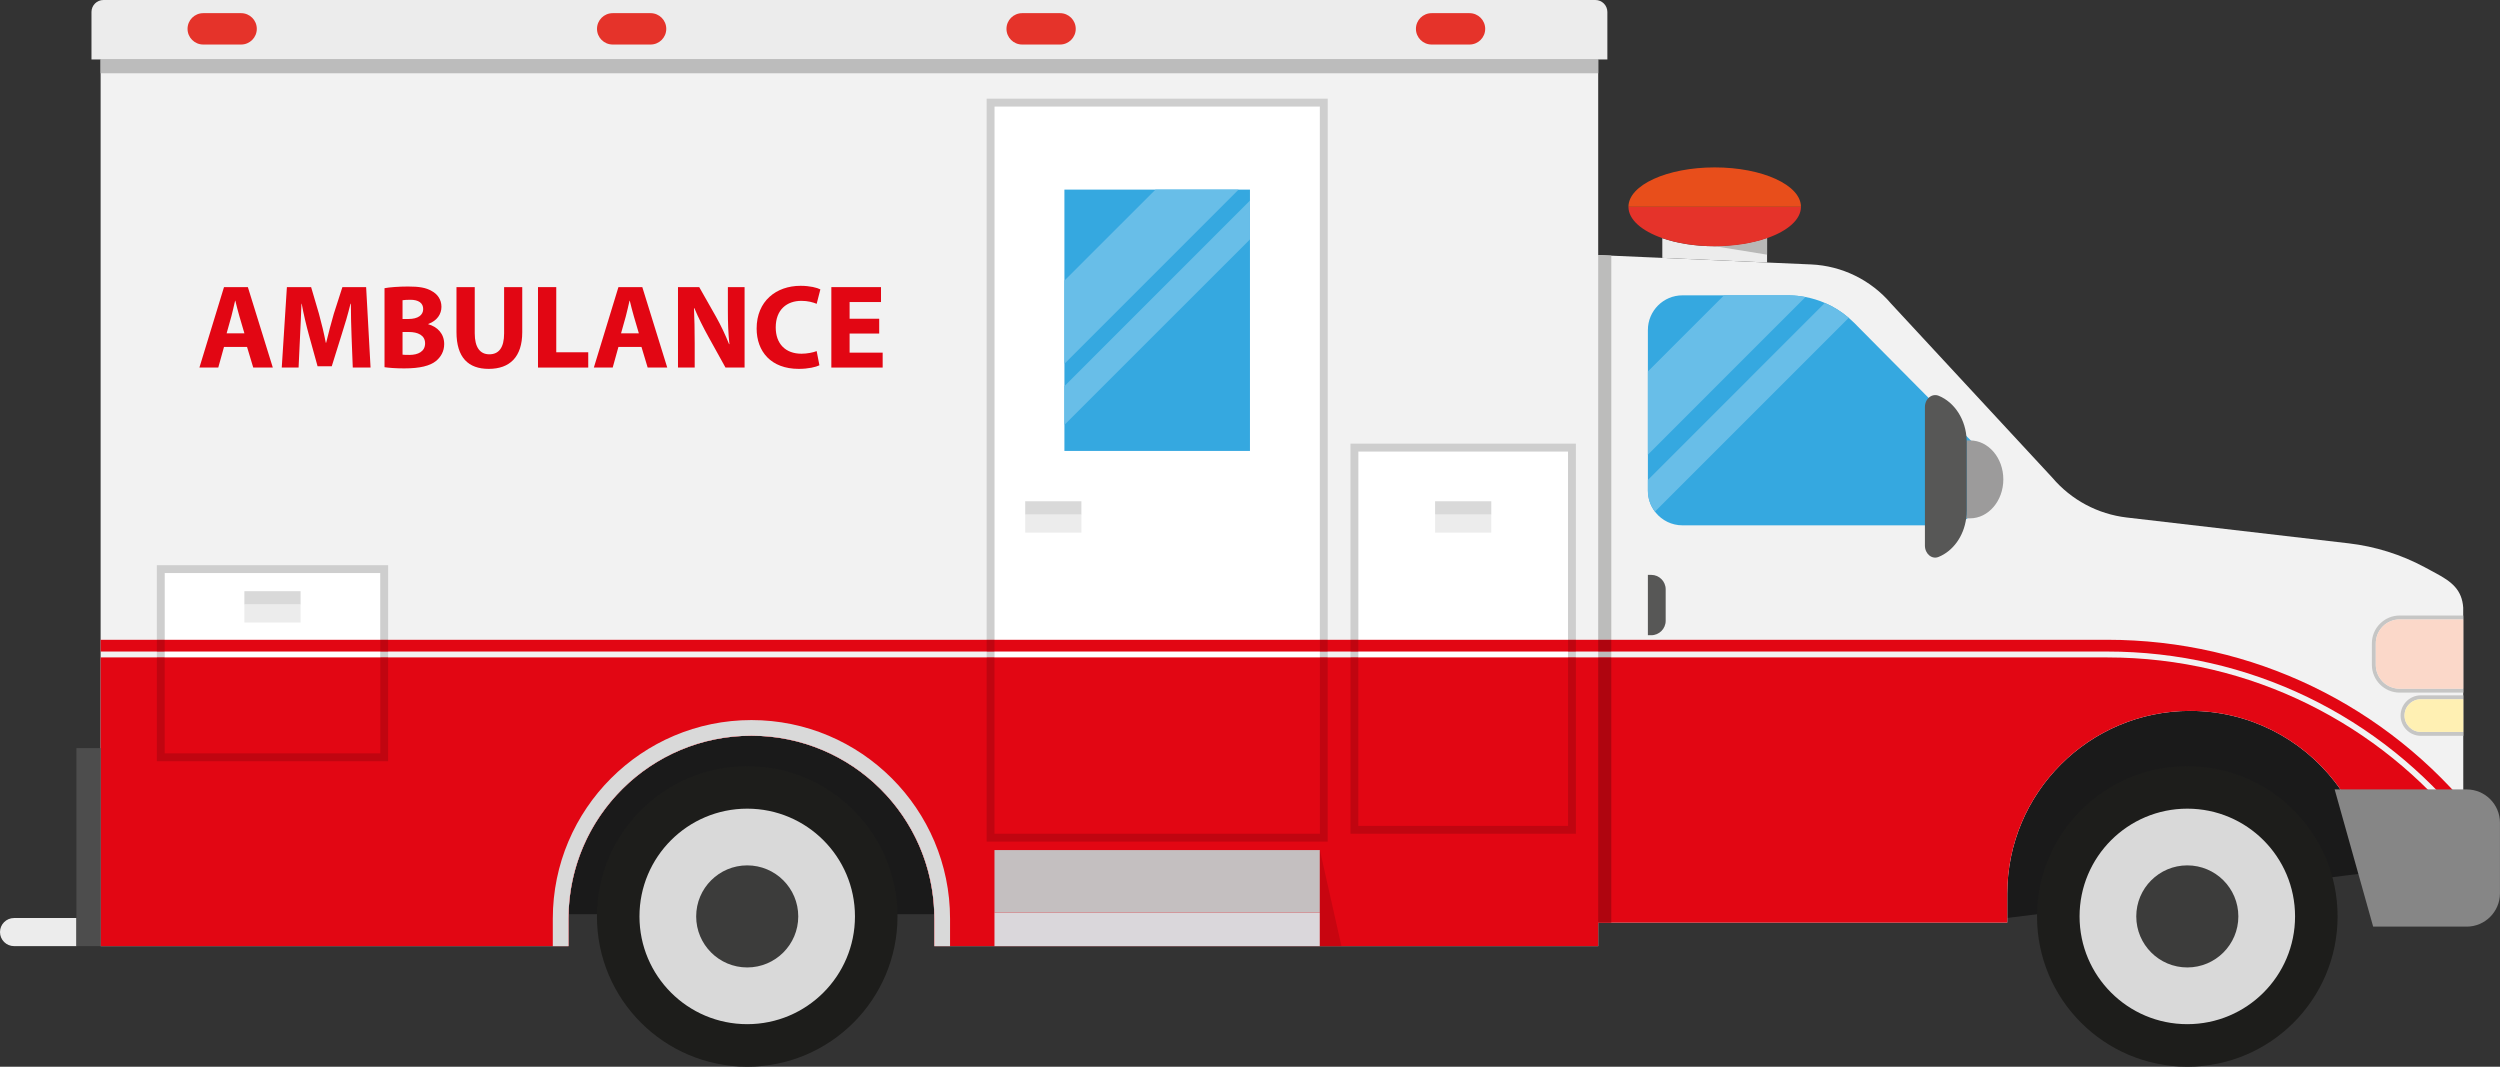 <?xml version="1.0" encoding="UTF-8"?><svg xmlns="http://www.w3.org/2000/svg" xmlns:xlink="http://www.w3.org/1999/xlink" height="444.5" preserveAspectRatio="xMidYMid meet" version="1.0" viewBox="0.0 0.0 1041.7 444.5" width="1041.7" zoomAndPan="magnify"><rect x="0.0" y="0.0" width="1041.7" height="444.5" fill="#333333" stroke="none"/><defs><clipPath id="a"><path d="M 248 319 L 374 319 L 374 444.469 L 248 444.469 Z M 248 319"/></clipPath><clipPath id="b"><path d="M 848 319 L 975 319 L 975 444.469 L 848 444.469 Z M 848 319"/></clipPath><clipPath id="c"><path d="M 972 328 L 1041.672 328 L 1041.672 387 L 972 387 Z M 972 328"/></clipPath></defs><g><g><path d="M 912.609 296.215 C 870.508 296.215 836.387 330.355 836.387 372.457 C 836.387 375.258 836.387 379.891 836.387 382.496 L 988.309 363.441 C 986.645 349.297 981.129 336.352 972.809 325.664 C 958.859 307.746 937.078 296.215 912.609 296.215" fill="#1a1a1a"/></g><g><path d="M 313.098 306.574 C 271.621 306.574 237.918 339.695 236.926 380.93 L 389.281 380.93 C 388.285 339.695 354.582 306.574 313.098 306.574" fill="#1a1a1a"/></g><g><path d="M 988.848 384.426 L 1026.422 384.426 C 1026.422 384.426 1026.398 253.676 1026.371 253.207 C 1025.879 245.805 1021.602 242.387 1015 238.867 L 1010.281 236.324 C 1000.461 231.055 989.727 227.688 978.656 226.395 L 886.18 215.637 C 874.117 214.227 863.047 208.316 855.188 199.066 L 787.945 126.484 C 779.586 116.676 767.527 110.758 754.648 110.184 L 736.297 109.387 L 692.648 107.457 L 671.398 106.527 L 665.938 106.285 L 665.938 24.785 L 41.926 24.785 L 41.926 394.227 L 236.879 394.227 L 236.879 382.797 C 236.879 382.172 236.91 381.551 236.926 380.93 C 237.918 339.695 271.621 306.574 313.098 306.574 C 354.582 306.574 388.285 339.695 389.281 380.93 C 389.297 381.551 389.328 382.172 389.328 382.797 L 389.328 394.227 L 665.938 394.227 L 665.938 384.426 L 836.387 384.426 C 836.387 384.426 836.387 383.664 836.387 382.496 C 836.387 379.891 836.387 375.258 836.387 372.457 C 836.387 330.355 870.508 296.215 912.609 296.215 C 937.078 296.215 958.859 307.746 972.809 325.664 C 981.129 336.352 986.645 349.297 988.309 363.441 C 988.656 366.398 988.848 369.402 988.848 372.457 L 988.848 382.844 C 988.848 383.805 988.848 384.426 988.848 384.426" fill="#f2f2f2"/></g><g><path d="M 664.758 0 L 43.117 0 C 40.355 0 38.117 2.238 38.117 5 L 38.117 24.777 L 669.758 24.777 L 669.758 5 C 669.758 2.238 667.52 0 664.758 0" fill="#ececec"/></g><g><path d="M 665.941 30.535 L 665.938 24.785 L 41.926 24.785 L 41.926 30.535 L 41.926 24.785 L 665.941 24.785 L 665.941 30.535" fill="#c6c6c6"/></g><g><path d="M 665.941 30.535 L 41.926 30.535 L 41.926 24.785 L 665.938 24.785 L 665.938 30.535" fill="#bcbcbc"/></g><g><path d="M 736.301 99.227 L 736.301 109.387 L 692.652 107.457 L 692.652 99.227 C 698.711 101.332 706.273 102.59 714.488 102.59 C 722.691 102.59 730.254 101.332 736.301 99.227" fill="#ececec"/></g><g><path d="M 736.301 106.117 L 714.488 102.59 C 722.691 102.59 730.254 101.332 736.301 99.227 L 736.301 106.117" fill="#b8b8b7"/></g><g><path d="M 692.656 99.23 C 698.711 101.348 706.273 102.609 714.484 102.609 C 722.688 102.609 730.246 101.352 736.297 99.234 C 744.879 96.23 750.422 91.504 750.422 86.18 L 678.543 86.18 C 678.543 91.5 684.078 96.227 692.656 99.23" fill="#e5332a"/></g><g><path d="M 714.484 69.754 C 694.637 69.754 678.543 77.105 678.543 86.18 L 750.422 86.18 C 750.422 77.105 734.332 69.754 714.484 69.754" fill="#e84e1b"/></g><g><path d="M 999.891 258.105 L 1026.422 258.105 L 1026.422 257.906 C 1026.422 257.434 1026.398 256.945 1026.371 256.469 L 999.891 256.469 C 993.5 256.469 988.309 261.684 988.309 268.07 L 988.309 277.004 C 988.309 283.391 993.5 288.602 999.891 288.602 L 1026.422 288.602 L 1026.422 286.969 L 999.891 286.969 C 994.398 286.969 989.941 282.508 989.941 277.004 L 989.941 268.07 C 989.941 262.562 994.398 258.105 999.891 258.105" fill="#c6c6c5"/></g><g><path d="M 1026.422 258.105 L 1026.422 286.969 L 999.891 286.969 C 994.398 286.969 989.941 282.508 989.941 277.004 L 989.941 268.07 C 989.941 262.562 994.398 258.105 999.891 258.105 L 1026.422 258.105" fill="#fbd8c9"/></g><g><path d="M 1008.73 291.363 L 1026.422 291.363 L 1026.422 289.73 L 1008.73 289.73 C 1004.07 289.73 1000.281 293.504 1000.281 298.16 C 1000.281 300.398 1001.16 302.52 1002.75 304.121 C 1004.352 305.723 1006.469 306.605 1008.73 306.605 L 1026.422 306.605 L 1026.422 304.969 L 1008.73 304.969 C 1006.828 304.969 1005.129 304.203 1003.91 302.977 C 1002.68 301.734 1001.91 300.039 1001.91 298.16 C 1001.91 294.402 1004.949 291.363 1008.73 291.363" fill="#c6c6c5"/></g><g><path d="M 1026.422 291.363 L 1026.422 304.969 L 1008.73 304.969 C 1006.828 304.969 1005.129 304.203 1003.91 302.977 C 1002.68 301.734 1001.91 300.039 1001.91 298.16 C 1001.91 294.402 1004.949 291.363 1008.73 291.363 L 1026.422 291.363" fill="#fff0b3"/></g><g><path d="M 688.035 264.688 L 686.637 264.688 L 686.637 239.539 L 688.035 239.539 C 691.359 239.539 694.055 242.234 694.055 245.559 L 694.055 258.668 C 694.055 261.992 691.359 264.688 688.035 264.688" fill="#575756"/></g><g><path d="M 825.488 193.809 L 825.488 204.477 C 825.488 212.43 819.023 218.898 811.066 218.898 L 701.062 218.898 C 696.586 218.898 692.57 216.855 689.938 213.641 C 689.809 213.492 689.695 213.328 689.578 213.18 C 687.734 210.766 686.641 207.758 686.641 204.477 L 686.641 137.496 C 686.641 129.527 693.09 123.059 701.062 123.059 L 744.973 123.059 C 745.266 123.059 745.547 123.059 745.84 123.074 C 748.027 123.125 750.184 123.352 752.309 123.762 C 755.086 124.285 757.797 125.117 760.379 126.227 C 763.973 127.762 767.32 129.855 770.324 132.434 C 770.473 132.551 770.617 132.68 770.766 132.812 C 771.438 133.383 772.074 133.988 772.695 134.609 L 774.883 136.828 L 786.398 148.445 L 821.309 183.648 C 823.988 186.344 825.488 190 825.488 193.809" fill="#35a8e0"/></g><g><path d="M 820.859 183.516 L 819.473 183.516 C 819.477 183.727 819.496 183.938 819.496 184.152 L 819.496 212.801 C 819.496 213.887 819.402 214.945 819.266 215.984 L 820.859 215.984 C 828.527 215.984 834.746 208.715 834.746 199.75 C 834.746 190.781 828.527 183.516 820.859 183.516" fill="#9c9b9b"/></g><g><path d="M 819.473 183.516 C 819.242 174.906 814.461 167.641 807.84 164.922 C 805.027 163.77 802.074 166.141 802.074 169.621 L 802.074 227.328 C 802.074 230.754 804.961 233.188 807.73 232.074 C 813.738 229.66 818.254 223.504 819.266 215.984 C 819.402 214.945 819.496 213.887 819.496 212.801 L 819.496 184.152 C 819.496 183.938 819.477 183.727 819.473 183.516" fill="#575756"/></g><g><path d="M 686.641 189.445 L 686.641 154.781 L 718.379 123.059 L 744.973 123.059 C 745.266 123.059 745.547 123.059 745.84 123.074 C 748.027 123.125 750.184 123.352 752.309 123.762 L 686.641 189.445" fill="#68bee8"/></g><g><path d="M 689.578 213.18 C 687.734 210.766 686.641 207.758 686.641 204.477 L 686.641 199.98 L 760.379 126.227 C 763.973 127.762 767.32 129.855 770.324 132.434 L 689.578 213.18" fill="#68bee8"/></g><g clip-path="url(#a)"><path d="M 248.73 381.852 C 248.73 347.266 276.766 319.23 311.352 319.23 C 345.934 319.23 373.969 347.266 373.969 381.852 C 373.969 416.434 345.934 444.469 311.352 444.469 C 276.766 444.469 248.73 416.434 248.73 381.852" fill="#1d1d1b"/></g><g><path d="M 266.453 381.852 C 266.453 357.055 286.555 336.953 311.352 336.953 C 336.145 336.953 356.246 357.055 356.246 381.852 C 356.246 406.648 336.145 426.75 311.352 426.75 C 286.555 426.75 266.453 406.648 266.453 381.852" fill="#d9d9d9"/></g><g><path d="M 290.082 381.852 C 290.082 370.105 299.605 360.586 311.352 360.586 C 323.098 360.586 332.617 370.105 332.617 381.852 C 332.617 393.598 323.098 403.117 311.352 403.117 C 299.605 403.117 290.082 393.598 290.082 381.852" fill="#3c3c3b"/></g><g clip-path="url(#b)"><path d="M 848.789 381.852 C 848.789 347.266 876.824 319.23 911.406 319.23 C 945.992 319.23 974.027 347.266 974.027 381.852 C 974.027 416.434 945.992 444.469 911.406 444.469 C 876.824 444.469 848.789 416.434 848.789 381.852" fill="#1d1d1b"/></g><g><path d="M 866.512 381.852 C 866.512 357.055 886.613 336.953 911.406 336.953 C 936.203 336.953 956.305 357.055 956.305 381.852 C 956.305 406.648 936.203 426.75 911.406 426.75 C 886.613 426.75 866.512 406.648 866.512 381.852" fill="#d9d9d9"/></g><g><path d="M 890.141 381.852 C 890.141 370.105 899.664 360.586 911.406 360.586 C 923.152 360.586 932.676 370.105 932.676 381.852 C 932.676 393.598 923.152 403.117 911.406 403.117 C 899.664 403.117 890.141 393.598 890.141 381.852" fill="#3c3c3b"/></g><g><path d="M 565.98 344.137 L 653.375 344.137 L 653.375 188.133 L 565.98 188.133 Z M 565.98 344.137" fill="#fff"/></g><g><path d="M 621.387 208.863 L 597.973 208.863 L 597.973 214.465 L 621.387 214.465 L 621.387 208.863" fill="#d9d9d9"/></g><g><path d="M 597.973 214.465 L 597.973 221.934 L 621.387 221.934 L 621.387 214.465 L 597.973 214.465" fill="#ececec"/></g><g><path d="M 68.613 313.914 L 158.461 313.914 L 158.461 238.773 L 68.613 238.773 Z M 68.613 313.914" fill="#fff"/></g><g><path d="M 125.242 246.336 L 101.828 246.336 L 101.828 251.938 L 125.242 251.938 L 125.242 246.336" fill="#d9d9d9"/></g><g><path d="M 101.828 251.938 L 101.828 259.402 L 125.242 259.402 L 125.242 251.938 L 101.828 251.938" fill="#ececec"/></g><g><path d="M 414.379 347.402 L 549.965 347.402 L 549.965 44.379 L 414.379 44.379 Z M 414.379 347.402" fill="#fff"/></g><g><path d="M 443.516 187.895 L 520.832 187.895 L 520.832 79.004 L 443.516 79.004 Z M 443.516 187.895" fill="#35a8e0"/></g><g><path d="M 450.598 208.863 L 427.184 208.863 L 427.184 214.465 L 450.598 214.465 L 450.598 208.863" fill="#d9d9d9"/></g><g><path d="M 427.184 214.465 L 427.184 221.934 L 450.598 221.934 L 450.598 214.465 L 427.184 214.465" fill="#ececec"/></g><g><path d="M 443.516 151.598 L 443.516 116.934 L 481.465 79.004 L 516.098 79.004 L 443.516 151.598" fill="#68bee8"/></g><g><path d="M 443.516 177.047 L 443.516 160.906 L 520.832 83.574 L 520.832 99.746 L 443.516 177.047" fill="#68bee8"/></g><g><path d="M 100.473 18.555 L 84.68 18.555 C 81.07 18.555 78.145 15.629 78.145 12.02 C 78.145 8.41 81.07 5.484 84.68 5.484 L 100.473 5.484 C 104.078 5.484 107.004 8.41 107.004 12.02 C 107.004 15.629 104.078 18.555 100.473 18.555" fill="#e5332a"/></g><g><path d="M 271.086 18.555 L 255.297 18.555 C 251.688 18.555 248.762 15.629 248.762 12.02 C 248.762 8.41 251.688 5.484 255.297 5.484 L 271.086 5.484 C 274.695 5.484 277.621 8.41 277.621 12.02 C 277.621 15.629 274.695 18.555 271.086 18.555" fill="#e5332a"/></g><g><path d="M 441.703 18.555 L 425.91 18.555 C 422.301 18.555 419.379 15.629 419.379 12.02 C 419.379 8.41 422.301 5.484 425.91 5.484 L 441.703 5.484 C 445.312 5.484 448.238 8.41 448.238 12.02 C 448.238 15.629 445.312 18.555 441.703 18.555" fill="#e5332a"/></g><g><path d="M 612.316 18.555 L 596.527 18.555 C 592.918 18.555 589.992 15.629 589.992 12.02 C 589.992 8.41 592.918 5.484 596.527 5.484 L 612.316 5.484 C 615.926 5.484 618.852 8.41 618.852 12.02 C 618.852 15.629 615.926 18.555 612.316 18.555" fill="#e5332a"/></g><g><path d="M 1026.422 345.547 L 1026.422 384.426 L 988.848 384.426 C 988.848 384.426 988.848 383.805 988.848 382.844 L 988.848 372.457 C 988.848 354.805 982.867 338.586 972.809 325.664 C 958.859 307.746 937.078 296.215 912.609 296.215 C 870.508 296.215 836.387 330.355 836.387 372.457 C 836.387 376.516 836.387 384.426 836.387 384.426 L 665.938 384.426 L 665.938 394.227 L 389.328 394.227 L 389.328 382.797 C 389.328 340.695 355.207 306.574 313.098 306.574 C 270.996 306.574 236.879 340.695 236.879 382.797 L 236.879 394.227 L 41.926 394.227 L 41.926 273.938 L 878.035 273.938 C 938.137 273.938 991.719 301.914 1026.422 345.547" fill="#e20613"/></g><g><path d="M 1028.328 344.023 C 991.676 297.922 936.895 271.484 878.039 271.484 L 41.926 271.484 L 41.926 266.582 L 878.039 266.582 C 938.398 266.582 994.574 293.695 1032.172 340.973 L 1028.328 344.023" fill="#e20613"/></g><g><path d="M 5.855 382.523 C 2.621 382.523 0 385.145 0 388.379 C 0 391.609 2.621 394.23 5.855 394.23 L 31.855 394.23 L 31.855 382.523 L 5.855 382.523" fill="#ececec"/></g><g><path d="M 47.379 394.227 L 47.379 394.234 L 31.855 394.234 L 31.855 311.734 L 41.926 311.734 L 41.926 394.227 L 47.379 394.227" fill="#4d4d4d"/></g><g><path d="M 236.871 394.227 L 236.871 382.793 C 236.871 340.695 270.996 306.57 313.094 306.57 C 355.207 306.57 389.332 340.695 389.332 382.793 L 389.332 394.227 L 395.867 394.227 L 395.867 382.793 C 395.867 337.16 358.734 300.039 313.094 300.039 C 267.465 300.039 230.34 337.16 230.34 382.793 L 230.34 394.227 L 236.871 394.227" fill="#d9d9d9"/></g><g><path d="M 414.379 394.227 L 549.965 394.227 L 549.965 380.215 L 414.379 380.215 Z M 414.379 394.227" fill="#dad7db"/></g><g><path d="M 414.379 354.207 L 414.379 380.215 L 549.965 380.215 L 549.965 354.207 L 414.379 354.207" fill="#c4bfc0"/></g><g><path d="M 558.953 394.227 L 549.965 394.227 L 549.965 354.207 L 558.953 394.227" fill="#c80510"/></g><g clip-path="url(#c)"><path d="M 1041.68 342.82 L 1041.68 372.223 C 1041.68 379.887 1035.449 386.109 1027.789 386.109 L 988.848 386.109 L 972.805 328.934 L 1027.789 328.934 C 1035.449 328.934 1041.68 335.141 1041.68 342.82" fill="#868686"/></g><g><path d="M 101.84 138.883 L 99.75 131.77 C 99.156 129.781 98.559 127.293 98.059 125.305 L 97.961 125.305 C 97.465 127.293 96.965 129.832 96.418 131.77 L 94.43 138.883 Z M 93.336 144.551 L 90.949 153.156 L 83.09 153.156 L 93.336 119.637 L 103.281 119.637 L 113.676 153.156 L 105.52 153.156 L 102.934 144.551 L 93.336 144.551" fill="#e20613"/></g><g><path d="M 146.496 140.324 C 146.348 136.297 146.199 131.422 146.199 126.547 L 146.051 126.547 C 145.004 130.824 143.613 135.602 142.32 139.527 L 138.242 152.605 L 132.324 152.605 L 128.742 139.676 C 127.648 135.699 126.504 130.926 125.711 126.547 L 125.609 126.547 C 125.41 131.074 125.262 136.246 125.012 140.422 L 124.414 153.156 L 117.402 153.156 L 119.543 119.637 L 129.637 119.637 L 132.922 130.824 C 133.965 134.656 135.008 138.883 135.754 142.812 L 135.902 142.812 C 136.848 138.934 137.992 134.504 139.086 130.773 L 142.668 119.637 L 152.562 119.637 L 154.402 153.156 L 146.992 153.156 L 146.496 140.324" fill="#e20613"/></g><g><path d="M 167.73 147.785 C 168.477 147.883 169.371 147.883 170.664 147.883 C 174.098 147.883 177.129 146.539 177.129 143.059 C 177.129 139.676 174.098 138.336 170.316 138.336 L 167.73 138.336 Z M 167.73 132.914 L 170.219 132.914 C 174.195 132.914 176.336 131.273 176.336 128.785 C 176.336 126.25 174.395 124.906 170.965 124.906 C 169.32 124.906 168.379 125.008 167.73 125.105 Z M 160.223 120.086 C 162.211 119.688 166.238 119.387 170.02 119.387 C 174.645 119.387 177.477 119.836 179.914 121.277 C 182.254 122.52 183.941 124.809 183.941 127.84 C 183.941 130.824 182.203 133.609 178.422 135.004 L 178.422 135.102 C 182.254 136.148 185.086 139.031 185.086 143.359 C 185.086 146.391 183.695 148.777 181.605 150.469 C 179.168 152.41 175.09 153.504 168.426 153.504 C 164.695 153.504 161.91 153.254 160.223 153.004 L 160.223 120.086" fill="#e20613"/></g><g><path d="M 197.816 119.637 L 197.816 138.934 C 197.816 144.699 200.004 147.633 203.883 147.633 C 207.863 147.633 210.051 144.852 210.051 138.934 L 210.051 119.637 L 217.609 119.637 L 217.609 138.434 C 217.609 148.777 212.387 153.703 203.633 153.703 C 195.18 153.703 190.207 149.027 190.207 138.336 L 190.207 119.637 L 197.816 119.637" fill="#e20613"/></g><g><path d="M 224.172 119.637 L 231.781 119.637 L 231.781 146.789 L 245.109 146.789 L 245.109 153.156 L 224.172 153.156 L 224.172 119.637" fill="#e20613"/></g><g><path d="M 266.191 138.883 L 264.105 131.77 C 263.508 129.781 262.91 127.293 262.414 125.305 L 262.312 125.305 C 261.816 127.293 261.32 129.832 260.773 131.77 L 258.781 138.883 Z M 257.688 144.551 L 255.301 153.156 L 247.445 153.156 L 257.688 119.637 L 267.637 119.637 L 278.027 153.156 L 269.871 153.156 L 267.285 144.551 L 257.688 144.551" fill="#e20613"/></g><g><path d="M 282.504 153.156 L 282.504 119.637 L 291.355 119.637 L 298.316 131.918 C 300.309 135.449 302.297 139.629 303.789 143.406 L 303.938 143.406 C 303.441 138.98 303.289 134.457 303.289 129.383 L 303.289 119.637 L 310.254 119.637 L 310.254 153.156 L 302.297 153.156 L 295.137 140.227 C 293.145 136.645 290.957 132.316 289.316 128.391 L 289.168 128.438 C 289.367 132.863 289.465 137.59 289.465 143.059 L 289.465 153.156 L 282.504 153.156" fill="#e20613"/></g><g><path d="M 341.434 152.211 C 340.039 152.906 336.906 153.703 332.828 153.703 C 321.242 153.703 315.273 146.441 315.273 136.895 C 315.273 125.453 323.43 119.09 333.574 119.09 C 337.504 119.09 340.488 119.887 341.832 120.582 L 340.289 126.598 C 338.746 125.953 336.609 125.355 333.926 125.355 C 327.906 125.355 323.23 128.984 323.23 136.445 C 323.23 143.16 327.211 147.387 333.973 147.387 C 336.262 147.387 338.797 146.891 340.289 146.293 L 341.434 152.211" fill="#e20613"/></g><g><path d="M 366.348 138.98 L 354.012 138.98 L 354.012 146.938 L 367.789 146.938 L 367.789 153.156 L 346.402 153.156 L 346.402 119.637 L 367.094 119.637 L 367.094 125.852 L 354.012 125.852 L 354.012 132.812 L 366.348 132.812 L 366.348 138.98" fill="#e20613"/></g><g><path d="M 656.645 273.938 L 653.375 273.938 L 653.375 271.484 L 656.645 271.484 L 656.645 273.938 M 565.98 273.938 L 562.715 273.938 L 562.715 271.484 L 565.98 271.484 L 565.98 273.938 M 656.645 266.582 L 653.375 266.582 L 653.375 188.133 L 565.98 188.133 L 565.98 266.582 L 562.715 266.582 L 562.715 184.863 L 656.645 184.863 L 656.645 266.582" fill="#cecece"/></g><g><path d="M 656.645 347.402 L 562.715 347.402 L 562.715 273.938 L 565.98 273.938 L 565.98 344.137 L 653.375 344.137 L 653.375 273.938 L 656.645 273.938 L 656.645 347.402" fill="#c00510"/></g><g><path d="M 656.645 271.484 L 653.375 271.484 L 653.375 266.582 L 656.645 266.582 L 656.645 271.484 M 565.98 271.484 L 562.715 271.484 L 562.715 266.582 L 565.98 266.582 L 565.98 271.484" fill="#c00510"/></g><g><path d="M 161.727 273.938 L 158.461 273.938 L 158.461 271.484 L 161.727 271.484 L 161.727 273.938 M 68.613 273.938 L 65.348 273.938 L 65.348 271.484 L 68.613 271.484 L 68.613 273.938 M 161.727 266.582 L 158.461 266.582 L 158.461 238.773 L 68.613 238.773 L 68.613 266.582 L 65.348 266.582 L 65.348 235.504 L 161.727 235.504 L 161.727 266.582" fill="#cecece"/></g><g><path d="M 68.613 273.938 L 68.613 271.484 L 68.613 273.938 M 68.613 266.582 L 68.613 238.773 L 158.461 238.773 L 68.613 238.773 L 68.613 266.582" fill="#d9d9d9"/></g><g><path d="M 161.727 317.184 L 65.348 317.184 L 65.348 273.938 L 68.613 273.938 L 68.613 313.914 L 158.461 313.914 L 158.461 273.938 L 161.727 273.938 L 161.727 317.184" fill="#c00510"/></g><g><path d="M 161.727 271.484 L 158.461 271.484 L 158.461 266.582 L 161.727 266.582 L 161.727 271.484 M 68.613 271.484 L 65.348 271.484 L 65.348 266.582 L 68.613 266.582 L 68.613 271.484" fill="#c00510"/></g><g><path d="M 553.234 273.938 L 549.965 273.938 L 549.965 271.484 L 553.234 271.484 L 553.234 273.938 M 414.379 273.938 L 411.113 273.938 L 411.113 271.484 L 414.379 271.484 L 414.379 273.938 M 553.234 266.582 L 549.965 266.582 L 549.965 44.379 L 414.379 44.379 L 414.379 266.582 L 411.113 266.582 L 411.113 41.113 L 553.234 41.113 L 553.234 266.582" fill="#cecece"/></g><g><path d="M 553.234 350.672 L 411.113 350.672 L 411.113 273.938 L 414.379 273.938 L 414.379 347.402 L 549.965 347.402 L 549.965 273.938 L 553.234 273.938 L 553.234 350.672" fill="#c00510"/></g><g><path d="M 553.234 271.484 L 549.965 271.484 L 549.965 266.582 L 553.234 266.582 L 553.234 271.484 M 414.379 271.484 L 411.113 271.484 L 411.113 266.582 L 414.379 266.582 L 414.379 271.484" fill="#c00510"/></g><g><path d="M 671.398 273.938 L 665.938 273.938 L 665.938 271.484 L 671.398 271.484 L 671.398 273.938 M 671.398 266.582 L 665.938 266.582 L 665.938 106.285 L 671.398 106.527 L 671.398 266.582" fill="#bcbcbb"/></g><g><path d="M 665.938 384.426 L 671.398 384.426 L 671.398 273.938 L 665.938 273.938 Z M 665.938 384.426" fill="#af050f"/></g><g><path d="M 665.938 271.484 L 671.398 271.484 L 671.398 266.582 L 665.938 266.582 Z M 665.938 271.484" fill="#af050f"/></g></g></svg>